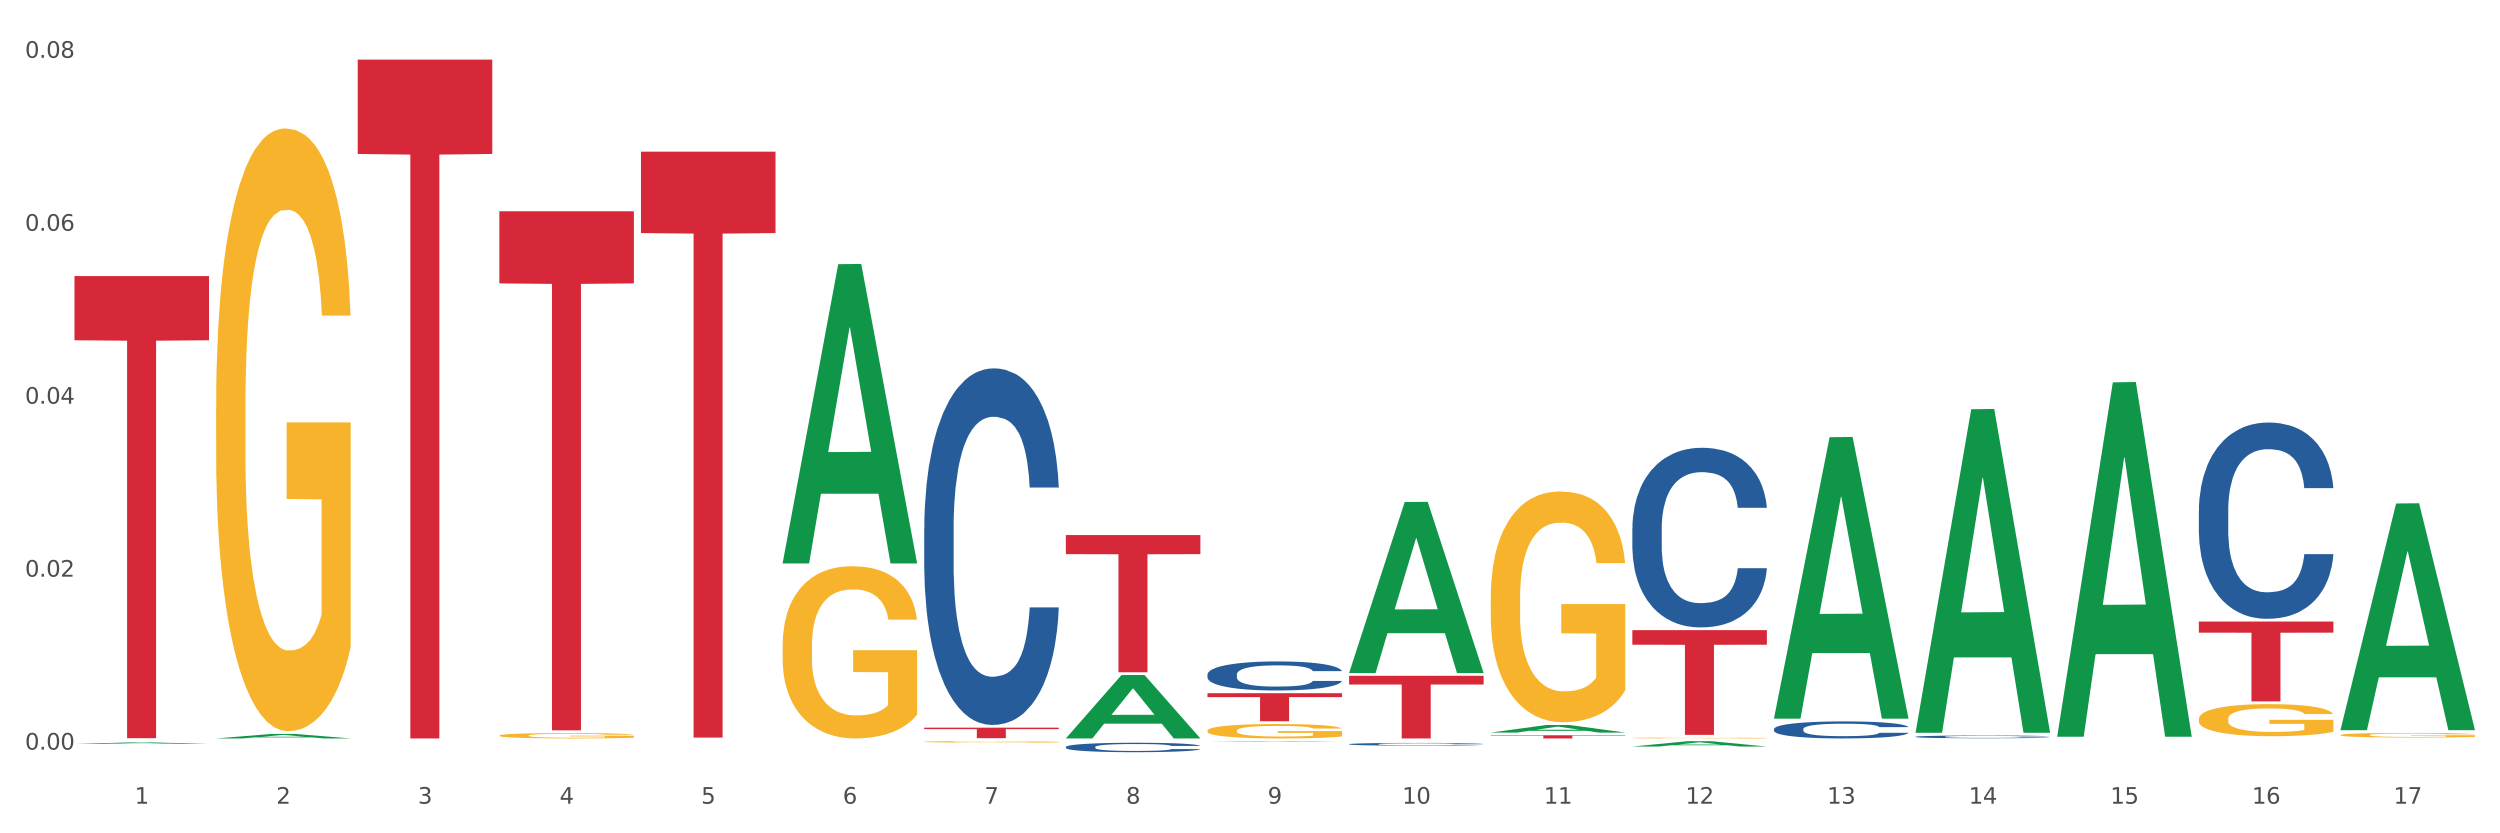 <?xml version="1.0" encoding="utf-8" standalone="no"?>
<!DOCTYPE svg PUBLIC "-//W3C//DTD SVG 1.1//EN"
  "http://www.w3.org/Graphics/SVG/1.1/DTD/svg11.dtd">
<svg xmlns:xlink="http://www.w3.org/1999/xlink" width="1080pt" height="360pt" viewBox="0 0 1080 360" xmlns="http://www.w3.org/2000/svg" version="1.1">
 <rect x="0" y="0" width="1080" height="360" fill="#333333" stroke="none"/>
 <defs>
  <style type="text/css">*{stroke-linejoin: round; stroke-linecap: butt}</style>
 </defs>
 <g id="figure_1">
  <g id="patch_1">
   <path d="M 0 360 
L 1080 360 
L 1080 0 
L 0 0 
z
" style="fill: #ffffff; stroke: #ffffff; stroke-linejoin: miter"/>
  </g>
  <g id="axes_1">
   <g id="matplotlib.axis_1">
    <g id="xtick_1">
     <g id="text_1">
      <!-- 1 -->
      <g style="fill: #4d4d4d" transform="translate(58.182 347.204) scale(0.096 -0.096)">
       <defs>
        <path id="DejaVuSans-31" d="M 794 531 
L 1825 531 
L 1825 4091 
L 703 3866 
L 703 4441 
L 1819 4666 
L 2450 4666 
L 2450 531 
L 3481 531 
L 3481 0 
L 794 0 
L 794 531 
z
" transform="scale(0.016)"/>
       </defs>
       <use xlink:href="#DejaVuSans-31"/>
      </g>
     </g>
    </g>
    <g id="xtick_2">
     <g id="text_2">
      <!-- 2 -->
      <g style="fill: #4d4d4d" transform="translate(119.364 347.204) scale(0.096 -0.096)">
       <defs>
        <path id="DejaVuSans-32" d="M 1228 531 
L 3431 531 
L 3431 0 
L 469 0 
L 469 531 
Q 828 903 1448 1529 
Q 2069 2156 2228 2338 
Q 2531 2678 2651 2914 
Q 2772 3150 2772 3378 
Q 2772 3750 2511 3984 
Q 2250 4219 1831 4219 
Q 1534 4219 1204 4116 
Q 875 4013 500 3803 
L 500 4441 
Q 881 4594 1212 4672 
Q 1544 4750 1819 4750 
Q 2544 4750 2975 4387 
Q 3406 4025 3406 3419 
Q 3406 3131 3298 2873 
Q 3191 2616 2906 2266 
Q 2828 2175 2409 1742 
Q 1991 1309 1228 531 
z
" transform="scale(0.016)"/>
       </defs>
       <use xlink:href="#DejaVuSans-32"/>
      </g>
     </g>
    </g>
    <g id="xtick_3">
     <g id="text_3">
      <!-- 3 -->
      <g style="fill: #4d4d4d" transform="translate(180.545 347.204) scale(0.096 -0.096)">
       <defs>
        <path id="DejaVuSans-33" d="M 2597 2516 
Q 3050 2419 3304 2112 
Q 3559 1806 3559 1356 
Q 3559 666 3084 287 
Q 2609 -91 1734 -91 
Q 1441 -91 1130 -33 
Q 819 25 488 141 
L 488 750 
Q 750 597 1062 519 
Q 1375 441 1716 441 
Q 2309 441 2620 675 
Q 2931 909 2931 1356 
Q 2931 1769 2642 2001 
Q 2353 2234 1838 2234 
L 1294 2234 
L 1294 2753 
L 1863 2753 
Q 2328 2753 2575 2939 
Q 2822 3125 2822 3475 
Q 2822 3834 2567 4026 
Q 2313 4219 1838 4219 
Q 1578 4219 1281 4162 
Q 984 4106 628 3988 
L 628 4550 
Q 988 4650 1302 4700 
Q 1616 4750 1894 4750 
Q 2613 4750 3031 4423 
Q 3450 4097 3450 3541 
Q 3450 3153 3228 2886 
Q 3006 2619 2597 2516 
z
" transform="scale(0.016)"/>
       </defs>
       <use xlink:href="#DejaVuSans-33"/>
      </g>
     </g>
    </g>
    <g id="xtick_4">
     <g id="text_4">
      <!-- 4 -->
      <g style="fill: #4d4d4d" transform="translate(241.726 347.204) scale(0.096 -0.096)">
       <defs>
        <path id="DejaVuSans-34" d="M 2419 4116 
L 825 1625 
L 2419 1625 
L 2419 4116 
z
M 2253 4666 
L 3047 4666 
L 3047 1625 
L 3713 1625 
L 3713 1100 
L 3047 1100 
L 3047 0 
L 2419 0 
L 2419 1100 
L 313 1100 
L 313 1709 
L 2253 4666 
z
" transform="scale(0.016)"/>
       </defs>
       <use xlink:href="#DejaVuSans-34"/>
      </g>
     </g>
    </g>
    <g id="xtick_5">
     <g id="text_5">
      <!-- 5 -->
      <g style="fill: #4d4d4d" transform="translate(302.908 347.204) scale(0.096 -0.096)">
       <defs>
        <path id="DejaVuSans-35" d="M 691 4666 
L 3169 4666 
L 3169 4134 
L 1269 4134 
L 1269 2991 
Q 1406 3038 1543 3061 
Q 1681 3084 1819 3084 
Q 2600 3084 3056 2656 
Q 3513 2228 3513 1497 
Q 3513 744 3044 326 
Q 2575 -91 1722 -91 
Q 1428 -91 1123 -41 
Q 819 9 494 109 
L 494 744 
Q 775 591 1075 516 
Q 1375 441 1709 441 
Q 2250 441 2565 725 
Q 2881 1009 2881 1497 
Q 2881 1984 2565 2268 
Q 2250 2553 1709 2553 
Q 1456 2553 1204 2497 
Q 953 2441 691 2322 
L 691 4666 
z
" transform="scale(0.016)"/>
       </defs>
       <use xlink:href="#DejaVuSans-35"/>
      </g>
     </g>
    </g>
    <g id="xtick_6">
     <g id="text_6">
      <!-- 6 -->
      <g style="fill: #4d4d4d" transform="translate(364.089 347.204) scale(0.096 -0.096)">
       <defs>
        <path id="DejaVuSans-36" d="M 2113 2584 
Q 1688 2584 1439 2293 
Q 1191 2003 1191 1497 
Q 1191 994 1439 701 
Q 1688 409 2113 409 
Q 2538 409 2786 701 
Q 3034 994 3034 1497 
Q 3034 2003 2786 2293 
Q 2538 2584 2113 2584 
z
M 3366 4563 
L 3366 3988 
Q 3128 4100 2886 4159 
Q 2644 4219 2406 4219 
Q 1781 4219 1451 3797 
Q 1122 3375 1075 2522 
Q 1259 2794 1537 2939 
Q 1816 3084 2150 3084 
Q 2853 3084 3261 2657 
Q 3669 2231 3669 1497 
Q 3669 778 3244 343 
Q 2819 -91 2113 -91 
Q 1303 -91 875 529 
Q 447 1150 447 2328 
Q 447 3434 972 4092 
Q 1497 4750 2381 4750 
Q 2619 4750 2861 4703 
Q 3103 4656 3366 4563 
z
" transform="scale(0.016)"/>
       </defs>
       <use xlink:href="#DejaVuSans-36"/>
      </g>
     </g>
    </g>
    <g id="xtick_7">
     <g id="text_7">
      <!-- 7 -->
      <g style="fill: #4d4d4d" transform="translate(425.271 347.204) scale(0.096 -0.096)">
       <defs>
        <path id="DejaVuSans-37" d="M 525 4666 
L 3525 4666 
L 3525 4397 
L 1831 0 
L 1172 0 
L 2766 4134 
L 525 4134 
L 525 4666 
z
" transform="scale(0.016)"/>
       </defs>
       <use xlink:href="#DejaVuSans-37"/>
      </g>
     </g>
    </g>
    <g id="xtick_8">
     <g id="text_8">
      <!-- 8 -->
      <g style="fill: #4d4d4d" transform="translate(486.452 347.204) scale(0.096 -0.096)">
       <defs>
        <path id="DejaVuSans-38" d="M 2034 2216 
Q 1584 2216 1326 1975 
Q 1069 1734 1069 1313 
Q 1069 891 1326 650 
Q 1584 409 2034 409 
Q 2484 409 2743 651 
Q 3003 894 3003 1313 
Q 3003 1734 2745 1975 
Q 2488 2216 2034 2216 
z
M 1403 2484 
Q 997 2584 770 2862 
Q 544 3141 544 3541 
Q 544 4100 942 4425 
Q 1341 4750 2034 4750 
Q 2731 4750 3128 4425 
Q 3525 4100 3525 3541 
Q 3525 3141 3298 2862 
Q 3072 2584 2669 2484 
Q 3125 2378 3379 2068 
Q 3634 1759 3634 1313 
Q 3634 634 3220 271 
Q 2806 -91 2034 -91 
Q 1263 -91 848 271 
Q 434 634 434 1313 
Q 434 1759 690 2068 
Q 947 2378 1403 2484 
z
M 1172 3481 
Q 1172 3119 1398 2916 
Q 1625 2713 2034 2713 
Q 2441 2713 2670 2916 
Q 2900 3119 2900 3481 
Q 2900 3844 2670 4047 
Q 2441 4250 2034 4250 
Q 1625 4250 1398 4047 
Q 1172 3844 1172 3481 
z
" transform="scale(0.016)"/>
       </defs>
       <use xlink:href="#DejaVuSans-38"/>
      </g>
     </g>
    </g>
    <g id="xtick_9">
     <g id="text_9">
      <!-- 9 -->
      <g style="fill: #4d4d4d" transform="translate(547.634 347.204) scale(0.096 -0.096)">
       <defs>
        <path id="DejaVuSans-39" d="M 703 97 
L 703 672 
Q 941 559 1184 500 
Q 1428 441 1663 441 
Q 2288 441 2617 861 
Q 2947 1281 2994 2138 
Q 2813 1869 2534 1725 
Q 2256 1581 1919 1581 
Q 1219 1581 811 2004 
Q 403 2428 403 3163 
Q 403 3881 828 4315 
Q 1253 4750 1959 4750 
Q 2769 4750 3195 4129 
Q 3622 3509 3622 2328 
Q 3622 1225 3098 567 
Q 2575 -91 1691 -91 
Q 1453 -91 1209 -44 
Q 966 3 703 97 
z
M 1959 2075 
Q 2384 2075 2632 2365 
Q 2881 2656 2881 3163 
Q 2881 3666 2632 3958 
Q 2384 4250 1959 4250 
Q 1534 4250 1286 3958 
Q 1038 3666 1038 3163 
Q 1038 2656 1286 2365 
Q 1534 2075 1959 2075 
z
" transform="scale(0.016)"/>
       </defs>
       <use xlink:href="#DejaVuSans-39"/>
      </g>
     </g>
    </g>
    <g id="xtick_10">
     <g id="text_10">
      <!-- 10 -->
      <g style="fill: #4d4d4d" transform="translate(605.761 347.204) scale(0.096 -0.096)">
       <defs>
        <path id="DejaVuSans-30" d="M 2034 4250 
Q 1547 4250 1301 3770 
Q 1056 3291 1056 2328 
Q 1056 1369 1301 889 
Q 1547 409 2034 409 
Q 2525 409 2770 889 
Q 3016 1369 3016 2328 
Q 3016 3291 2770 3770 
Q 2525 4250 2034 4250 
z
M 2034 4750 
Q 2819 4750 3233 4129 
Q 3647 3509 3647 2328 
Q 3647 1150 3233 529 
Q 2819 -91 2034 -91 
Q 1250 -91 836 529 
Q 422 1150 422 2328 
Q 422 3509 836 4129 
Q 1250 4750 2034 4750 
z
" transform="scale(0.016)"/>
       </defs>
       <use xlink:href="#DejaVuSans-31"/>
       <use xlink:href="#DejaVuSans-30" transform="translate(63.623 0)"/>
      </g>
     </g>
    </g>
    <g id="xtick_11">
     <g id="text_11">
      <!-- 11 -->
      <g style="fill: #4d4d4d" transform="translate(666.942 347.204) scale(0.096 -0.096)">
       <use xlink:href="#DejaVuSans-31"/>
       <use xlink:href="#DejaVuSans-31" transform="translate(63.623 0)"/>
      </g>
     </g>
    </g>
    <g id="xtick_12">
     <g id="text_12">
      <!-- 12 -->
      <g style="fill: #4d4d4d" transform="translate(728.124 347.204) scale(0.096 -0.096)">
       <use xlink:href="#DejaVuSans-31"/>
       <use xlink:href="#DejaVuSans-32" transform="translate(63.623 0)"/>
      </g>
     </g>
    </g>
    <g id="xtick_13">
     <g id="text_13">
      <!-- 13 -->
      <g style="fill: #4d4d4d" transform="translate(789.305 347.204) scale(0.096 -0.096)">
       <use xlink:href="#DejaVuSans-31"/>
       <use xlink:href="#DejaVuSans-33" transform="translate(63.623 0)"/>
      </g>
     </g>
    </g>
    <g id="xtick_14">
     <g id="text_14">
      <!-- 14 -->
      <g style="fill: #4d4d4d" transform="translate(850.487 347.204) scale(0.096 -0.096)">
       <use xlink:href="#DejaVuSans-31"/>
       <use xlink:href="#DejaVuSans-34" transform="translate(63.623 0)"/>
      </g>
     </g>
    </g>
    <g id="xtick_15">
     <g id="text_15">
      <!-- 15 -->
      <g style="fill: #4d4d4d" transform="translate(911.668 347.204) scale(0.096 -0.096)">
       <use xlink:href="#DejaVuSans-31"/>
       <use xlink:href="#DejaVuSans-35" transform="translate(63.623 0)"/>
      </g>
     </g>
    </g>
    <g id="xtick_16">
     <g id="text_16">
      <!-- 16 -->
      <g style="fill: #4d4d4d" transform="translate(972.849 347.204) scale(0.096 -0.096)">
       <use xlink:href="#DejaVuSans-31"/>
       <use xlink:href="#DejaVuSans-36" transform="translate(63.623 0)"/>
      </g>
     </g>
    </g>
    <g id="xtick_17">
     <g id="text_17">
      <!-- 17 -->
      <g style="fill: #4d4d4d" transform="translate(1034.031 347.204) scale(0.096 -0.096)">
       <use xlink:href="#DejaVuSans-31"/>
       <use xlink:href="#DejaVuSans-37" transform="translate(63.623 0)"/>
      </g>
     </g>
    </g>
    <g id="xtick_18"/>
    <g id="xtick_19"/>
    <g id="xtick_20"/>
    <g id="xtick_21"/>
    <g id="xtick_22"/>
    <g id="xtick_23"/>
    <g id="xtick_24"/>
    <g id="xtick_25"/>
    <g id="xtick_26"/>
    <g id="xtick_27"/>
    <g id="xtick_28"/>
    <g id="xtick_29"/>
    <g id="xtick_30"/>
    <g id="xtick_31"/>
    <g id="xtick_32"/>
    <g id="xtick_33"/>
   </g>
   <g id="matplotlib.axis_2">
    <g id="ytick_1">
     <g id="text_18">
      <!-- 0.00 -->
      <g style="fill: #4d4d4d" transform="translate(10.8 323.831) scale(0.096 -0.096)">
       <defs>
        <path id="DejaVuSans-2e" d="M 684 794 
L 1344 794 
L 1344 0 
L 684 0 
L 684 794 
z
" transform="scale(0.016)"/>
       </defs>
       <use xlink:href="#DejaVuSans-30"/>
       <use xlink:href="#DejaVuSans-2e" transform="translate(63.623 0)"/>
       <use xlink:href="#DejaVuSans-30" transform="translate(95.41 0)"/>
       <use xlink:href="#DejaVuSans-30" transform="translate(159.033 0)"/>
      </g>
     </g>
    </g>
    <g id="ytick_2">
     <g id="text_19">
      <!-- 0.02 -->
      <g style="fill: #4d4d4d" transform="translate(10.8 249.117) scale(0.096 -0.096)">
       <use xlink:href="#DejaVuSans-30"/>
       <use xlink:href="#DejaVuSans-2e" transform="translate(63.623 0)"/>
       <use xlink:href="#DejaVuSans-30" transform="translate(95.41 0)"/>
       <use xlink:href="#DejaVuSans-32" transform="translate(159.033 0)"/>
      </g>
     </g>
    </g>
    <g id="ytick_3">
     <g id="text_20">
      <!-- 0.04 -->
      <g style="fill: #4d4d4d" transform="translate(10.8 174.403) scale(0.096 -0.096)">
       <use xlink:href="#DejaVuSans-30"/>
       <use xlink:href="#DejaVuSans-2e" transform="translate(63.623 0)"/>
       <use xlink:href="#DejaVuSans-30" transform="translate(95.41 0)"/>
       <use xlink:href="#DejaVuSans-34" transform="translate(159.033 0)"/>
      </g>
     </g>
    </g>
    <g id="ytick_4">
     <g id="text_21">
      <!-- 0.06 -->
      <g style="fill: #4d4d4d" transform="translate(10.8 99.689) scale(0.096 -0.096)">
       <use xlink:href="#DejaVuSans-30"/>
       <use xlink:href="#DejaVuSans-2e" transform="translate(63.623 0)"/>
       <use xlink:href="#DejaVuSans-30" transform="translate(95.41 0)"/>
       <use xlink:href="#DejaVuSans-36" transform="translate(159.033 0)"/>
      </g>
     </g>
    </g>
    <g id="ytick_5">
     <g id="text_22">
      <!-- 0.08 -->
      <g style="fill: #4d4d4d" transform="translate(10.8 24.975) scale(0.096 -0.096)">
       <use xlink:href="#DejaVuSans-30"/>
       <use xlink:href="#DejaVuSans-2e" transform="translate(63.623 0)"/>
       <use xlink:href="#DejaVuSans-30" transform="translate(95.41 0)"/>
       <use xlink:href="#DejaVuSans-38" transform="translate(159.033 0)"/>
      </g>
     </g>
    </g>
    <g id="ytick_6"/>
    <g id="ytick_7"/>
    <g id="ytick_8"/>
    <g id="ytick_9"/>
   </g>
   <g id="PolyCollection_1">
    <path d="M 32.175 321.386 
L 32.235 321.386 
L 56.203 320.718 
L 66.15 320.718 
L 90.297 321.387 
L 78.793 321.387 
L 73.58 321.232 
L 48.833 321.232 
L 48.653 321.234 
L 43.62 321.387 
L 32.175 321.387 
L 32.175 321.386 
L 51.949 321.138 
L 70.464 321.138 
L 61.296 320.861 
L 61.176 320.859 
L 61.056 320.861 
L 51.889 321.138 
L 51.949 321.138 
L 32.175 321.386 
z
" clip-path="url(#p6b3e9a5c63)" style="fill: #109648"/>
    <path d="M 32.175 119.247 
L 90.297 119.247 
L 90.297 146.991 
L 67.434 147.179 
L 67.434 318.892 
L 54.901 318.892 
L 54.901 147.179 
L 32.175 146.991 
L 32.175 119.435 
L 32.175 119.247 
z
" clip-path="url(#p6b3e9a5c63)" style="fill: #d62839"/>
    <path d="M 215.719 317.761 
L 215.788 317.759 
L 215.788 317.683 
L 215.925 317.617 
L 216.611 317.459 
L 217.641 317.328 
L 218.395 317.258 
L 219.15 317.201 
L 220.042 317.144 
L 221.14 317.085 
L 223.13 316.998 
L 224.366 316.954 
L 225.875 316.907 
L 228.62 316.84 
L 230.61 316.802 
L 232.669 316.77 
L 236.031 316.732 
L 238.227 316.715 
L 240.56 316.702 
L 243.374 316.694 
L 245.501 316.692 
L 250.167 316.698 
L 254.147 316.717 
L 256.069 316.732 
L 258.539 316.757 
L 259.843 316.774 
L 261.97 316.808 
L 264.166 316.852 
L 265.676 316.89 
L 267.94 316.962 
L 269.656 317.034 
L 271.234 317.123 
L 272.057 317.184 
L 272.675 317.241 
L 273.224 317.307 
L 273.773 317.41 
L 261.421 317.41 
L 260.941 317.336 
L 260.186 317.267 
L 259.088 317.199 
L 258.127 317.157 
L 256.48 317.104 
L 254.971 317.07 
L 253.392 317.045 
L 251.471 317.023 
L 249.961 317.013 
L 247.834 317.004 
L 243.648 317.007 
L 240.835 317.023 
L 238.913 317.045 
L 237.678 317.064 
L 236.58 317.085 
L 235.345 317.114 
L 233.904 317.159 
L 232.875 317.199 
L 231.845 317.25 
L 231.022 317.3 
L 230.267 317.36 
L 229.649 317.423 
L 229.169 317.488 
L 228.757 317.569 
L 228.414 317.702 
L 228.414 317.992 
L 228.551 318.057 
L 228.895 318.144 
L 229.306 318.209 
L 229.993 318.287 
L 230.61 318.34 
L 231.777 318.416 
L 233.08 318.48 
L 234.11 318.52 
L 235.139 318.554 
L 236.923 318.6 
L 238.913 318.638 
L 240.629 318.662 
L 242.962 318.683 
L 244.54 318.691 
L 245.913 318.695 
L 249.275 318.695 
L 251.677 318.689 
L 254.353 318.674 
L 256.412 318.655 
L 258.127 318.632 
L 260.049 318.594 
L 261.284 318.558 
L 261.284 318.116 
L 246.187 318.114 
L 246.187 317.82 
L 273.842 317.82 
L 273.842 318.683 
L 272.675 318.727 
L 271.371 318.767 
L 269.999 318.803 
L 267.94 318.848 
L 265.47 318.89 
L 263.274 318.919 
L 260.941 318.945 
L 258.196 318.968 
L 254.628 318.989 
L 252.432 318.998 
L 249.687 319.004 
L 246.462 319.006 
L 243.648 319.002 
L 240.903 318.991 
L 238.021 318.972 
L 235.208 318.945 
L 233.08 318.917 
L 230.953 318.883 
L 228.689 318.839 
L 226.905 318.797 
L 225.532 318.759 
L 224.022 318.71 
L 222.376 318.647 
L 221.14 318.59 
L 220.042 318.53 
L 218.876 318.454 
L 218.052 318.389 
L 217.229 318.306 
L 216.749 318.245 
L 216.2 318.15 
L 215.788 318.017 
L 215.719 317.761 
z
" clip-path="url(#p6b3e9a5c63)" style="fill: #f7b32b"/>
    <path d="M 338.082 278.986 
L 338.151 278.918 
L 338.151 276.472 
L 338.288 274.366 
L 338.974 269.27 
L 340.003 265.057 
L 340.758 262.815 
L 341.513 260.981 
L 342.405 259.146 
L 343.503 257.244 
L 345.493 254.458 
L 346.728 253.031 
L 348.238 251.536 
L 350.983 249.362 
L 352.973 248.139 
L 355.032 247.12 
L 358.394 245.897 
L 360.59 245.353 
L 362.923 244.946 
L 365.737 244.674 
L 367.864 244.606 
L 372.53 244.81 
L 376.51 245.421 
L 378.431 245.897 
L 380.902 246.712 
L 382.206 247.256 
L 384.333 248.343 
L 386.529 249.77 
L 388.038 250.993 
L 390.303 253.303 
L 392.019 255.613 
L 393.597 258.467 
L 394.42 260.437 
L 395.038 262.272 
L 395.587 264.378 
L 396.136 267.707 
L 383.784 267.707 
L 383.304 265.329 
L 382.549 263.087 
L 381.451 260.913 
L 380.49 259.554 
L 378.843 257.855 
L 377.334 256.768 
L 375.755 255.953 
L 373.834 255.273 
L 372.324 254.934 
L 370.197 254.662 
L 366.011 254.73 
L 363.198 255.273 
L 361.276 255.953 
L 360.041 256.564 
L 358.943 257.244 
L 357.708 258.195 
L 356.267 259.622 
L 355.237 260.913 
L 354.208 262.543 
L 353.385 264.174 
L 352.63 266.077 
L 352.012 268.115 
L 351.532 270.221 
L 351.12 272.803 
L 350.777 277.084 
L 350.777 286.392 
L 350.914 288.499 
L 351.257 291.284 
L 351.669 293.391 
L 352.355 295.905 
L 352.973 297.603 
L 354.139 300.049 
L 355.443 302.088 
L 356.473 303.379 
L 357.502 304.466 
L 359.286 305.961 
L 361.276 307.184 
L 362.992 307.931 
L 365.325 308.61 
L 366.903 308.882 
L 368.276 309.018 
L 371.638 309.018 
L 374.04 308.814 
L 376.716 308.339 
L 378.775 307.727 
L 380.49 306.98 
L 382.412 305.757 
L 383.647 304.602 
L 383.647 290.401 
L 368.55 290.333 
L 368.55 280.889 
L 396.204 280.889 
L 396.204 308.61 
L 395.038 310.037 
L 393.734 311.328 
L 392.362 312.483 
L 390.303 313.91 
L 387.833 315.269 
L 385.637 316.22 
L 383.304 317.036 
L 380.559 317.783 
L 376.99 318.463 
L 374.795 318.734 
L 372.05 318.938 
L 368.824 319.006 
L 366.011 318.87 
L 363.266 318.53 
L 360.384 317.919 
L 357.571 317.036 
L 355.443 316.152 
L 353.316 315.065 
L 351.052 313.638 
L 349.267 312.279 
L 347.895 311.056 
L 346.385 309.494 
L 344.738 307.455 
L 343.503 305.621 
L 342.405 303.718 
L 341.239 301.272 
L 340.415 299.166 
L 339.592 296.516 
L 339.111 294.546 
L 338.562 291.488 
L 338.151 287.208 
L 338.082 278.986 
z
" clip-path="url(#p6b3e9a5c63)" style="fill: #f7b32b"/>
    <path d="M 521.626 315.656 
L 521.695 315.651 
L 521.695 315.446 
L 521.832 315.27 
L 522.518 314.843 
L 523.548 314.49 
L 524.303 314.303 
L 525.057 314.149 
L 525.949 313.996 
L 527.047 313.836 
L 529.037 313.603 
L 530.273 313.484 
L 531.782 313.359 
L 534.527 313.177 
L 536.517 313.074 
L 538.576 312.989 
L 541.938 312.887 
L 544.134 312.841 
L 546.467 312.807 
L 549.281 312.784 
L 551.408 312.779 
L 556.074 312.796 
L 560.054 312.847 
L 561.976 312.887 
L 564.446 312.955 
L 565.75 313 
L 567.877 313.091 
L 570.073 313.211 
L 571.583 313.313 
L 573.847 313.507 
L 575.563 313.7 
L 577.141 313.939 
L 577.965 314.104 
L 578.582 314.257 
L 579.131 314.434 
L 579.68 314.712 
L 567.328 314.712 
L 566.848 314.513 
L 566.093 314.326 
L 564.995 314.144 
L 564.034 314.03 
L 562.387 313.888 
L 560.878 313.797 
L 559.299 313.728 
L 557.378 313.672 
L 555.868 313.643 
L 553.741 313.62 
L 549.555 313.626 
L 546.742 313.672 
L 544.82 313.728 
L 543.585 313.78 
L 542.487 313.836 
L 541.252 313.916 
L 539.811 314.036 
L 538.782 314.144 
L 537.752 314.28 
L 536.929 314.417 
L 536.174 314.576 
L 535.556 314.746 
L 535.076 314.923 
L 534.664 315.139 
L 534.321 315.497 
L 534.321 316.276 
L 534.459 316.453 
L 534.802 316.686 
L 535.213 316.862 
L 535.9 317.072 
L 536.517 317.215 
L 537.684 317.419 
L 538.988 317.59 
L 540.017 317.698 
L 541.046 317.789 
L 542.83 317.914 
L 544.82 318.017 
L 546.536 318.079 
L 548.869 318.136 
L 550.447 318.159 
L 551.82 318.17 
L 555.182 318.17 
L 557.584 318.153 
L 560.26 318.113 
L 562.319 318.062 
L 564.034 317.999 
L 565.956 317.897 
L 567.191 317.8 
L 567.191 316.612 
L 552.094 316.606 
L 552.094 315.816 
L 579.749 315.816 
L 579.749 318.136 
L 578.582 318.255 
L 577.278 318.363 
L 575.906 318.46 
L 573.847 318.58 
L 571.377 318.693 
L 569.181 318.773 
L 566.848 318.841 
L 564.103 318.904 
L 560.535 318.961 
L 558.339 318.983 
L 555.594 319 
L 552.369 319.006 
L 549.555 318.995 
L 546.81 318.966 
L 543.928 318.915 
L 541.115 318.841 
L 538.988 318.767 
L 536.86 318.676 
L 534.596 318.557 
L 532.812 318.443 
L 531.439 318.341 
L 529.93 318.21 
L 528.283 318.039 
L 527.047 317.886 
L 525.949 317.726 
L 524.783 317.522 
L 523.959 317.345 
L 523.136 317.124 
L 522.656 316.959 
L 522.107 316.703 
L 521.695 316.344 
L 521.626 315.656 
z
" clip-path="url(#p6b3e9a5c63)" style="fill: #f7b32b"/>
    <path d="M 643.989 258.394 
L 644.058 258.303 
L 644.058 255.025 
L 644.195 252.203 
L 644.881 245.374 
L 645.911 239.73 
L 646.665 236.725 
L 647.42 234.267 
L 648.312 231.809 
L 649.41 229.26 
L 651.4 225.527 
L 652.635 223.615 
L 654.145 221.612 
L 656.89 218.699 
L 658.88 217.06 
L 660.939 215.694 
L 664.301 214.056 
L 666.497 213.327 
L 668.83 212.781 
L 671.644 212.417 
L 673.771 212.326 
L 678.437 212.599 
L 682.417 213.418 
L 684.339 214.056 
L 686.809 215.148 
L 688.113 215.877 
L 690.24 217.333 
L 692.436 219.245 
L 693.946 220.884 
L 696.21 223.979 
L 697.926 227.075 
L 699.504 230.899 
L 700.327 233.539 
L 700.945 235.997 
L 701.494 238.819 
L 702.043 243.28 
L 689.691 243.28 
L 689.211 240.094 
L 688.456 237.09 
L 687.358 234.176 
L 686.397 232.355 
L 684.75 230.079 
L 683.241 228.623 
L 681.662 227.53 
L 679.741 226.62 
L 678.231 226.164 
L 676.104 225.8 
L 671.918 225.891 
L 669.105 226.62 
L 667.183 227.53 
L 665.948 228.349 
L 664.85 229.26 
L 663.615 230.534 
L 662.174 232.446 
L 661.145 234.176 
L 660.115 236.361 
L 659.292 238.546 
L 658.537 241.095 
L 657.919 243.827 
L 657.439 246.649 
L 657.027 250.109 
L 656.684 255.844 
L 656.684 268.317 
L 656.821 271.14 
L 657.164 274.872 
L 657.576 277.695 
L 658.262 281.063 
L 658.88 283.339 
L 660.047 286.617 
L 661.35 289.348 
L 662.38 291.078 
L 663.409 292.535 
L 665.193 294.538 
L 667.183 296.177 
L 668.899 297.178 
L 671.232 298.088 
L 672.81 298.453 
L 674.183 298.635 
L 677.545 298.635 
L 679.947 298.362 
L 682.623 297.724 
L 684.682 296.905 
L 686.397 295.903 
L 688.319 294.265 
L 689.554 292.717 
L 689.554 273.689 
L 674.457 273.598 
L 674.457 260.943 
L 702.112 260.943 
L 702.112 298.088 
L 700.945 300 
L 699.641 301.73 
L 698.269 303.278 
L 696.21 305.19 
L 693.74 307.011 
L 691.544 308.285 
L 689.211 309.378 
L 686.466 310.379 
L 682.898 311.29 
L 680.702 311.654 
L 677.957 311.927 
L 674.732 312.018 
L 671.918 311.836 
L 669.173 311.381 
L 666.291 310.561 
L 663.478 309.378 
L 661.35 308.194 
L 659.223 306.738 
L 656.959 304.826 
L 655.174 303.005 
L 653.802 301.366 
L 652.292 299.272 
L 650.645 296.541 
L 649.41 294.083 
L 648.312 291.533 
L 647.146 288.256 
L 646.322 285.433 
L 645.499 281.883 
L 645.018 279.243 
L 644.47 275.146 
L 644.058 269.41 
L 643.989 258.394 
z
" clip-path="url(#p6b3e9a5c63)" style="fill: #f7b32b"/>
    <path d="M 705.171 318.808 
L 705.239 318.808 
L 705.239 318.796 
L 705.376 318.785 
L 706.063 318.76 
L 707.092 318.739 
L 707.847 318.728 
L 708.602 318.719 
L 709.494 318.71 
L 710.592 318.7 
L 712.582 318.687 
L 713.817 318.68 
L 715.327 318.672 
L 718.071 318.661 
L 720.061 318.655 
L 722.12 318.65 
L 725.483 318.644 
L 727.678 318.642 
L 730.012 318.64 
L 732.825 318.638 
L 734.952 318.638 
L 739.619 318.639 
L 743.599 318.642 
L 745.52 318.644 
L 747.99 318.648 
L 749.294 318.651 
L 751.421 318.656 
L 753.617 318.663 
L 755.127 318.669 
L 757.391 318.681 
L 759.107 318.692 
L 760.685 318.706 
L 761.509 318.716 
L 762.126 318.725 
L 762.675 318.736 
L 763.224 318.752 
L 750.872 318.752 
L 750.392 318.74 
L 749.637 318.729 
L 748.539 318.719 
L 747.579 318.712 
L 745.932 318.703 
L 744.422 318.698 
L 742.844 318.694 
L 740.922 318.691 
L 739.413 318.689 
L 737.285 318.688 
L 733.099 318.688 
L 730.286 318.691 
L 728.365 318.694 
L 727.129 318.697 
L 726.031 318.7 
L 724.796 318.705 
L 723.355 318.712 
L 722.326 318.719 
L 721.297 318.727 
L 720.473 318.735 
L 719.718 318.744 
L 719.101 318.754 
L 718.62 318.765 
L 718.209 318.777 
L 717.866 318.799 
L 717.866 318.845 
L 718.003 318.855 
L 718.346 318.869 
L 718.758 318.879 
L 719.444 318.892 
L 720.061 318.9 
L 721.228 318.912 
L 722.532 318.922 
L 723.561 318.929 
L 724.59 318.934 
L 726.375 318.941 
L 728.365 318.948 
L 730.08 318.951 
L 732.413 318.955 
L 733.992 318.956 
L 735.364 318.957 
L 738.726 318.957 
L 741.128 318.956 
L 743.804 318.953 
L 745.863 318.95 
L 747.579 318.947 
L 749.5 318.94 
L 750.735 318.935 
L 750.735 318.864 
L 735.638 318.864 
L 735.638 318.817 
L 763.293 318.817 
L 763.293 318.955 
L 762.126 318.962 
L 760.823 318.968 
L 759.45 318.974 
L 757.391 318.981 
L 754.921 318.988 
L 752.725 318.992 
L 750.392 318.996 
L 747.647 319 
L 744.079 319.003 
L 741.883 319.005 
L 739.138 319.006 
L 735.913 319.006 
L 733.099 319.005 
L 730.355 319.004 
L 727.473 319.001 
L 724.659 318.996 
L 722.532 318.992 
L 720.405 318.987 
L 718.14 318.979 
L 716.356 318.973 
L 714.983 318.967 
L 713.474 318.959 
L 711.827 318.949 
L 710.592 318.94 
L 709.494 318.93 
L 708.327 318.918 
L 707.504 318.908 
L 706.68 318.895 
L 706.2 318.885 
L 705.651 318.87 
L 705.239 318.849 
L 705.171 318.808 
z
" clip-path="url(#p6b3e9a5c63)" style="fill: #f7b32b"/>
    <path d="M 949.896 310.588 
L 949.965 310.575 
L 949.965 310.119 
L 950.102 309.727 
L 950.788 308.778 
L 951.818 307.993 
L 952.572 307.576 
L 953.327 307.234 
L 954.219 306.892 
L 955.317 306.538 
L 957.307 306.019 
L 958.543 305.753 
L 960.052 305.475 
L 962.797 305.07 
L 964.787 304.842 
L 966.846 304.652 
L 970.208 304.424 
L 972.404 304.323 
L 974.737 304.247 
L 977.551 304.197 
L 979.678 304.184 
L 984.344 304.222 
L 988.324 304.336 
L 990.246 304.424 
L 992.716 304.576 
L 994.02 304.678 
L 996.147 304.88 
L 998.343 305.146 
L 999.853 305.374 
L 1002.117 305.804 
L 1003.833 306.234 
L 1005.411 306.766 
L 1006.234 307.133 
L 1006.852 307.474 
L 1007.401 307.867 
L 1007.95 308.487 
L 995.598 308.487 
L 995.118 308.044 
L 994.363 307.626 
L 993.265 307.221 
L 992.304 306.968 
L 990.657 306.652 
L 989.148 306.449 
L 987.569 306.297 
L 985.648 306.171 
L 984.138 306.108 
L 982.011 306.057 
L 977.825 306.07 
L 975.012 306.171 
L 973.09 306.297 
L 971.855 306.411 
L 970.757 306.538 
L 969.522 306.715 
L 968.081 306.981 
L 967.052 307.221 
L 966.022 307.525 
L 965.199 307.829 
L 964.444 308.183 
L 963.826 308.563 
L 963.346 308.955 
L 962.934 309.436 
L 962.591 310.233 
L 962.591 311.967 
L 962.728 312.359 
L 963.072 312.878 
L 963.483 313.271 
L 964.169 313.739 
L 964.787 314.055 
L 965.954 314.511 
L 967.257 314.89 
L 968.287 315.131 
L 969.316 315.333 
L 971.1 315.612 
L 973.09 315.84 
L 974.806 315.979 
L 977.139 316.105 
L 978.717 316.156 
L 980.09 316.181 
L 983.452 316.181 
L 985.854 316.143 
L 988.53 316.055 
L 990.589 315.941 
L 992.304 315.802 
L 994.226 315.574 
L 995.461 315.359 
L 995.461 312.714 
L 980.364 312.701 
L 980.364 310.942 
L 1008.019 310.942 
L 1008.019 316.105 
L 1006.852 316.371 
L 1005.548 316.611 
L 1004.176 316.827 
L 1002.117 317.092 
L 999.647 317.346 
L 997.451 317.523 
L 995.118 317.675 
L 992.373 317.814 
L 988.805 317.94 
L 986.609 317.991 
L 983.864 318.029 
L 980.639 318.042 
L 977.825 318.016 
L 975.08 317.953 
L 972.198 317.839 
L 969.385 317.675 
L 967.257 317.51 
L 965.13 317.308 
L 962.866 317.042 
L 961.082 316.789 
L 959.709 316.561 
L 958.199 316.27 
L 956.553 315.89 
L 955.317 315.548 
L 954.219 315.194 
L 953.053 314.739 
L 952.229 314.346 
L 951.406 313.853 
L 950.926 313.486 
L 950.377 312.916 
L 949.965 312.119 
L 949.896 310.588 
z
" clip-path="url(#p6b3e9a5c63)" style="fill: #f7b32b"/>
    <path d="M 1011.078 317.543 
L 1011.146 317.541 
L 1011.146 317.475 
L 1011.284 317.419 
L 1011.97 317.282 
L 1012.999 317.169 
L 1013.754 317.108 
L 1014.509 317.059 
L 1015.401 317.01 
L 1016.499 316.959 
L 1018.489 316.884 
L 1019.724 316.846 
L 1021.234 316.806 
L 1023.978 316.747 
L 1025.969 316.714 
L 1028.027 316.687 
L 1031.39 316.654 
L 1033.585 316.639 
L 1035.919 316.628 
L 1038.732 316.621 
L 1040.859 316.619 
L 1045.526 316.625 
L 1049.506 316.641 
L 1051.427 316.654 
L 1053.897 316.676 
L 1055.201 316.691 
L 1057.328 316.72 
L 1059.524 316.758 
L 1061.034 316.791 
L 1063.299 316.853 
L 1065.014 316.915 
L 1066.592 316.992 
L 1067.416 317.045 
L 1068.033 317.094 
L 1068.582 317.15 
L 1069.131 317.24 
L 1056.78 317.24 
L 1056.299 317.176 
L 1055.544 317.116 
L 1054.446 317.057 
L 1053.486 317.021 
L 1051.839 316.975 
L 1050.329 316.946 
L 1048.751 316.924 
L 1046.829 316.906 
L 1045.32 316.897 
L 1043.192 316.889 
L 1039.007 316.891 
L 1036.193 316.906 
L 1034.272 316.924 
L 1033.037 316.941 
L 1031.939 316.959 
L 1030.703 316.984 
L 1029.262 317.023 
L 1028.233 317.057 
L 1027.204 317.101 
L 1026.38 317.145 
L 1025.625 317.196 
L 1025.008 317.251 
L 1024.527 317.307 
L 1024.116 317.377 
L 1023.773 317.492 
L 1023.773 317.742 
L 1023.91 317.798 
L 1024.253 317.873 
L 1024.665 317.93 
L 1025.351 317.997 
L 1025.969 318.043 
L 1027.135 318.109 
L 1028.439 318.163 
L 1029.468 318.198 
L 1030.498 318.227 
L 1032.282 318.267 
L 1034.272 318.3 
L 1035.987 318.32 
L 1038.32 318.339 
L 1039.899 318.346 
L 1041.271 318.35 
L 1044.634 318.35 
L 1047.035 318.344 
L 1049.712 318.331 
L 1051.77 318.315 
L 1053.486 318.295 
L 1055.407 318.262 
L 1056.642 318.231 
L 1056.642 317.849 
L 1041.546 317.848 
L 1041.546 317.594 
L 1069.2 317.594 
L 1069.2 318.339 
L 1068.033 318.377 
L 1066.73 318.412 
L 1065.357 318.443 
L 1063.299 318.481 
L 1060.828 318.517 
L 1058.632 318.543 
L 1056.299 318.565 
L 1053.554 318.585 
L 1049.986 318.603 
L 1047.79 318.61 
L 1045.045 318.616 
L 1041.82 318.618 
L 1039.007 318.614 
L 1036.262 318.605 
L 1033.38 318.589 
L 1030.566 318.565 
L 1028.439 318.541 
L 1026.312 318.512 
L 1024.047 318.474 
L 1022.263 318.437 
L 1020.891 318.404 
L 1019.381 318.362 
L 1017.734 318.308 
L 1016.499 318.258 
L 1015.401 318.207 
L 1014.234 318.141 
L 1013.411 318.085 
L 1012.587 318.014 
L 1012.107 317.961 
L 1011.558 317.879 
L 1011.146 317.764 
L 1011.078 317.543 
z
" clip-path="url(#p6b3e9a5c63)" style="fill: #f7b32b"/>
    <path d="M 399.263 228.348 
L 399.332 228.207 
L 399.332 224.268 
L 399.538 218.922 
L 400.294 209.075 
L 401.256 201.619 
L 402.905 192.897 
L 403.798 189.24 
L 404.966 185.16 
L 407.37 178.548 
L 410.118 172.921 
L 412.042 169.826 
L 413.485 167.857 
L 416.714 164.34 
L 418.569 162.792 
L 420.493 161.526 
L 422.141 160.682 
L 424.89 159.698 
L 427.088 159.275 
L 429.63 159.135 
L 431.76 159.275 
L 434.577 159.838 
L 438.699 161.526 
L 440.279 162.511 
L 442.409 164.199 
L 444.607 166.45 
L 446.393 168.701 
L 448.455 171.936 
L 450.584 176.157 
L 452.645 181.502 
L 454.088 186.426 
L 455.256 191.631 
L 456.287 197.961 
L 457.042 204.855 
L 457.386 210.622 
L 444.813 210.622 
L 444.47 205.417 
L 443.783 199.79 
L 443.096 195.992 
L 442.34 192.897 
L 441.172 189.38 
L 440.142 187.129 
L 438.424 184.457 
L 436.844 182.768 
L 435.538 181.784 
L 433.958 180.94 
L 430.592 180.096 
L 428.187 180.096 
L 426.676 180.377 
L 424.821 181.08 
L 423.241 182.065 
L 421.386 183.753 
L 419.943 185.582 
L 418.5 187.973 
L 417.676 189.662 
L 416.439 192.756 
L 415.615 195.289 
L 414.515 199.65 
L 413.897 202.744 
L 412.798 210.763 
L 412.317 216.671 
L 412.111 220.751 
L 411.973 225.253 
L 411.973 247.198 
L 412.386 257.046 
L 412.729 261.266 
L 413.279 266.049 
L 414.309 272.239 
L 415.821 278.288 
L 417.401 282.649 
L 418.706 285.321 
L 419.943 287.291 
L 421.18 288.838 
L 422.691 290.245 
L 423.928 291.089 
L 425.783 291.933 
L 427.981 292.355 
L 429.699 292.355 
L 433.203 291.652 
L 434.783 290.948 
L 436.294 289.964 
L 437.943 288.416 
L 439.248 286.728 
L 440.004 285.462 
L 441.241 282.789 
L 442.203 279.976 
L 443.027 276.74 
L 443.577 273.927 
L 444.195 269.706 
L 444.676 264.923 
L 444.813 262.391 
L 457.386 262.391 
L 457.111 267.456 
L 456.63 272.379 
L 455.668 278.991 
L 454.913 282.789 
L 453.745 287.432 
L 452.508 291.371 
L 450.79 295.731 
L 449.21 298.967 
L 447.561 301.781 
L 445.775 304.313 
L 442.546 307.83 
L 441.378 308.814 
L 438.905 310.503 
L 436.981 311.487 
L 434.164 312.472 
L 431.279 313.035 
L 428.256 313.175 
L 425.577 312.894 
L 422.622 312.05 
L 420.767 311.206 
L 418.706 309.94 
L 416.302 307.97 
L 414.035 305.579 
L 411.905 302.765 
L 409.912 299.53 
L 408.057 295.872 
L 405.653 289.823 
L 403.867 283.915 
L 402.561 278.428 
L 401.668 273.786 
L 400.775 267.878 
L 400.294 263.798 
L 399.538 253.951 
L 399.263 244.807 
L 399.263 228.348 
z
" clip-path="url(#p6b3e9a5c63)" style="fill: #255c99"/>
    <path d="M 460.445 322.702 
L 460.514 322.699 
L 460.514 322.594 
L 460.72 322.453 
L 461.475 322.192 
L 462.437 321.994 
L 464.086 321.763 
L 464.979 321.667 
L 466.147 321.558 
L 468.552 321.383 
L 471.3 321.234 
L 473.224 321.152 
L 474.666 321.1 
L 477.895 321.007 
L 479.75 320.966 
L 481.674 320.932 
L 483.323 320.91 
L 486.071 320.884 
L 488.269 320.873 
L 490.811 320.869 
L 492.941 320.873 
L 495.758 320.888 
L 499.88 320.932 
L 501.46 320.959 
L 503.59 321.003 
L 505.789 321.063 
L 507.575 321.123 
L 509.636 321.208 
L 511.766 321.32 
L 513.827 321.462 
L 515.27 321.592 
L 516.437 321.73 
L 517.468 321.898 
L 518.224 322.08 
L 518.567 322.233 
L 505.995 322.233 
L 505.651 322.095 
L 504.964 321.946 
L 504.277 321.845 
L 503.521 321.763 
L 502.353 321.67 
L 501.323 321.611 
L 499.605 321.54 
L 498.025 321.495 
L 496.72 321.469 
L 495.14 321.447 
L 491.773 321.424 
L 489.369 321.424 
L 487.857 321.432 
L 486.002 321.45 
L 484.422 321.477 
L 482.567 321.521 
L 481.124 321.57 
L 479.682 321.633 
L 478.857 321.678 
L 477.621 321.76 
L 476.796 321.827 
L 475.697 321.942 
L 475.079 322.024 
L 473.979 322.237 
L 473.498 322.393 
L 473.292 322.501 
L 473.155 322.621 
L 473.155 323.202 
L 473.567 323.463 
L 473.911 323.574 
L 474.46 323.701 
L 475.491 323.865 
L 477.002 324.025 
L 478.582 324.141 
L 479.888 324.212 
L 481.124 324.264 
L 482.361 324.305 
L 483.872 324.342 
L 485.109 324.364 
L 486.964 324.387 
L 489.163 324.398 
L 490.88 324.398 
L 494.384 324.379 
L 495.964 324.361 
L 497.476 324.335 
L 499.124 324.294 
L 500.43 324.249 
L 501.186 324.215 
L 502.422 324.145 
L 503.384 324.07 
L 504.208 323.984 
L 504.758 323.91 
L 505.376 323.798 
L 505.857 323.671 
L 505.995 323.604 
L 518.567 323.604 
L 518.292 323.738 
L 517.812 323.869 
L 516.85 324.044 
L 516.094 324.145 
L 514.926 324.268 
L 513.689 324.372 
L 511.972 324.487 
L 510.392 324.573 
L 508.743 324.648 
L 506.957 324.715 
L 503.728 324.808 
L 502.56 324.834 
L 500.086 324.879 
L 498.163 324.905 
L 495.346 324.931 
L 492.46 324.946 
L 489.437 324.95 
L 486.758 324.942 
L 483.804 324.92 
L 481.949 324.897 
L 479.888 324.864 
L 477.483 324.812 
L 475.216 324.748 
L 473.086 324.674 
L 471.094 324.588 
L 469.239 324.491 
L 466.834 324.331 
L 465.048 324.174 
L 463.743 324.029 
L 462.849 323.906 
L 461.956 323.75 
L 461.475 323.642 
L 460.72 323.381 
L 460.445 323.138 
L 460.445 322.702 
z
" clip-path="url(#p6b3e9a5c63)" style="fill: #255c99"/>
    <path d="M 521.626 291.378 
L 521.695 291.366 
L 521.695 291.045 
L 521.901 290.61 
L 522.657 289.808 
L 523.619 289.2 
L 525.268 288.49 
L 526.161 288.192 
L 527.329 287.86 
L 529.733 287.321 
L 532.481 286.863 
L 534.405 286.61 
L 535.848 286.45 
L 539.077 286.164 
L 540.932 286.037 
L 542.855 285.934 
L 544.504 285.866 
L 547.252 285.785 
L 549.451 285.751 
L 551.993 285.74 
L 554.123 285.751 
L 556.939 285.797 
L 561.062 285.934 
L 562.642 286.015 
L 564.772 286.152 
L 566.97 286.335 
L 568.756 286.519 
L 570.817 286.782 
L 572.947 287.126 
L 575.008 287.562 
L 576.451 287.963 
L 577.619 288.387 
L 578.649 288.902 
L 579.405 289.464 
L 579.749 289.934 
L 567.176 289.934 
L 566.833 289.51 
L 566.146 289.051 
L 565.459 288.742 
L 564.703 288.49 
L 563.535 288.203 
L 562.504 288.02 
L 560.787 287.802 
L 559.207 287.665 
L 557.901 287.584 
L 556.321 287.516 
L 552.955 287.447 
L 550.55 287.447 
L 549.039 287.47 
L 547.184 287.527 
L 545.604 287.607 
L 543.749 287.745 
L 542.306 287.894 
L 540.863 288.089 
L 540.039 288.226 
L 538.802 288.478 
L 537.978 288.685 
L 536.878 289.04 
L 536.26 289.292 
L 535.161 289.945 
L 534.68 290.426 
L 534.474 290.759 
L 534.336 291.125 
L 534.336 292.913 
L 534.749 293.715 
L 535.092 294.059 
L 535.642 294.449 
L 536.672 294.953 
L 538.184 295.446 
L 539.764 295.801 
L 541.069 296.018 
L 542.306 296.179 
L 543.542 296.305 
L 545.054 296.42 
L 546.291 296.488 
L 548.146 296.557 
L 550.344 296.591 
L 552.062 296.591 
L 555.565 296.534 
L 557.146 296.477 
L 558.657 296.397 
L 560.306 296.271 
L 561.611 296.133 
L 562.367 296.03 
L 563.604 295.812 
L 564.565 295.583 
L 565.39 295.319 
L 565.939 295.09 
L 566.558 294.747 
L 567.039 294.357 
L 567.176 294.151 
L 579.749 294.151 
L 579.474 294.563 
L 578.993 294.964 
L 578.031 295.503 
L 577.275 295.812 
L 576.107 296.19 
L 574.871 296.511 
L 573.153 296.866 
L 571.573 297.13 
L 569.924 297.359 
L 568.138 297.565 
L 564.909 297.852 
L 563.741 297.932 
L 561.268 298.07 
L 559.344 298.15 
L 556.527 298.23 
L 553.642 298.276 
L 550.619 298.287 
L 547.939 298.265 
L 544.985 298.196 
L 543.13 298.127 
L 541.069 298.024 
L 538.665 297.863 
L 536.397 297.669 
L 534.268 297.439 
L 532.275 297.176 
L 530.42 296.878 
L 528.016 296.385 
L 526.229 295.904 
L 524.924 295.457 
L 524.031 295.079 
L 523.138 294.598 
L 522.657 294.265 
L 521.901 293.463 
L 521.626 292.718 
L 521.626 291.378 
z
" clip-path="url(#p6b3e9a5c63)" style="fill: #255c99"/>
    <path d="M 582.808 321.471 
L 582.876 321.47 
L 582.876 321.44 
L 583.083 321.399 
L 583.838 321.323 
L 584.8 321.266 
L 586.449 321.199 
L 587.342 321.171 
L 588.51 321.14 
L 590.915 321.089 
L 593.663 321.046 
L 595.586 321.022 
L 597.029 321.007 
L 600.258 320.98 
L 602.113 320.969 
L 604.037 320.959 
L 605.686 320.952 
L 608.434 320.945 
L 610.632 320.942 
L 613.174 320.94 
L 615.304 320.942 
L 618.121 320.946 
L 622.243 320.959 
L 623.823 320.966 
L 625.953 320.979 
L 628.151 320.997 
L 629.938 321.014 
L 631.999 321.039 
L 634.129 321.071 
L 636.19 321.112 
L 637.632 321.15 
L 638.8 321.19 
L 639.831 321.238 
L 640.587 321.291 
L 640.93 321.335 
L 628.358 321.335 
L 628.014 321.295 
L 627.327 321.252 
L 626.64 321.223 
L 625.884 321.199 
L 624.716 321.172 
L 623.686 321.155 
L 621.968 321.135 
L 620.388 321.122 
L 619.083 321.114 
L 617.503 321.108 
L 614.136 321.101 
L 611.732 321.101 
L 610.22 321.103 
L 608.365 321.109 
L 606.785 321.116 
L 604.93 321.129 
L 603.487 321.143 
L 602.044 321.161 
L 601.22 321.174 
L 599.983 321.198 
L 599.159 321.218 
L 598.06 321.251 
L 597.441 321.275 
L 596.342 321.336 
L 595.861 321.381 
L 595.655 321.413 
L 595.518 321.447 
L 595.518 321.615 
L 595.93 321.691 
L 596.273 321.723 
L 596.823 321.76 
L 597.854 321.807 
L 599.365 321.854 
L 600.945 321.887 
L 602.251 321.908 
L 603.487 321.923 
L 604.724 321.935 
L 606.235 321.945 
L 607.472 321.952 
L 609.327 321.958 
L 611.525 321.961 
L 613.243 321.961 
L 616.747 321.956 
L 618.327 321.951 
L 619.838 321.943 
L 621.487 321.931 
L 622.793 321.918 
L 623.548 321.909 
L 624.785 321.888 
L 625.747 321.867 
L 626.571 321.842 
L 627.121 321.82 
L 627.739 321.788 
L 628.22 321.751 
L 628.358 321.732 
L 640.93 321.732 
L 640.655 321.771 
L 640.174 321.808 
L 639.213 321.859 
L 638.457 321.888 
L 637.289 321.924 
L 636.052 321.954 
L 634.335 321.987 
L 632.754 322.012 
L 631.106 322.034 
L 629.319 322.053 
L 626.09 322.08 
L 624.922 322.088 
L 622.449 322.101 
L 620.525 322.108 
L 617.709 322.116 
L 614.823 322.12 
L 611.8 322.121 
L 609.121 322.119 
L 606.167 322.112 
L 604.312 322.106 
L 602.251 322.096 
L 599.846 322.081 
L 597.579 322.063 
L 595.449 322.041 
L 593.457 322.016 
L 591.602 321.988 
L 589.197 321.942 
L 587.411 321.897 
L 586.105 321.855 
L 585.212 321.819 
L 584.319 321.774 
L 583.838 321.743 
L 583.083 321.667 
L 582.808 321.597 
L 582.808 321.471 
z
" clip-path="url(#p6b3e9a5c63)" style="fill: #255c99"/>
    <path d="M 705.171 228.311 
L 705.239 228.24 
L 705.239 226.256 
L 705.445 223.562 
L 706.201 218.601 
L 707.163 214.845 
L 708.812 210.45 
L 709.705 208.608 
L 710.873 206.552 
L 713.277 203.221 
L 716.026 200.386 
L 717.949 198.827 
L 719.392 197.835 
L 722.621 196.063 
L 724.476 195.283 
L 726.4 194.645 
L 728.049 194.22 
L 730.797 193.724 
L 732.995 193.511 
L 735.537 193.44 
L 737.667 193.511 
L 740.484 193.795 
L 744.606 194.645 
L 746.186 195.141 
L 748.316 195.992 
L 750.514 197.126 
L 752.301 198.26 
L 754.362 199.89 
L 756.491 202.016 
L 758.552 204.71 
L 759.995 207.19 
L 761.163 209.813 
L 762.194 213.002 
L 762.949 216.475 
L 763.293 219.381 
L 750.72 219.381 
L 750.377 216.758 
L 749.69 213.923 
L 749.003 212.01 
L 748.247 210.45 
L 747.079 208.679 
L 746.049 207.545 
L 744.331 206.198 
L 742.751 205.347 
L 741.446 204.851 
L 739.865 204.426 
L 736.499 204.001 
L 734.094 204.001 
L 732.583 204.142 
L 730.728 204.497 
L 729.148 204.993 
L 727.293 205.844 
L 725.85 206.765 
L 724.407 207.97 
L 723.583 208.82 
L 722.346 210.38 
L 721.522 211.655 
L 720.423 213.852 
L 719.804 215.412 
L 718.705 219.452 
L 718.224 222.428 
L 718.018 224.484 
L 717.881 226.752 
L 717.881 237.808 
L 718.293 242.77 
L 718.636 244.896 
L 719.186 247.306 
L 720.216 250.424 
L 721.728 253.472 
L 723.308 255.669 
L 724.613 257.016 
L 725.85 258.008 
L 727.087 258.788 
L 728.598 259.496 
L 729.835 259.922 
L 731.69 260.347 
L 733.888 260.56 
L 735.606 260.56 
L 739.11 260.205 
L 740.69 259.851 
L 742.201 259.355 
L 743.85 258.575 
L 745.155 257.725 
L 745.911 257.087 
L 747.148 255.74 
L 748.11 254.322 
L 748.934 252.692 
L 749.484 251.275 
L 750.102 249.149 
L 750.583 246.739 
L 750.72 245.463 
L 763.293 245.463 
L 763.018 248.015 
L 762.537 250.495 
L 761.575 253.826 
L 760.82 255.74 
L 759.652 258.079 
L 758.415 260.063 
L 756.697 262.261 
L 755.117 263.891 
L 753.468 265.308 
L 751.682 266.584 
L 748.453 268.356 
L 747.285 268.852 
L 744.812 269.703 
L 742.888 270.199 
L 740.071 270.695 
L 737.186 270.978 
L 734.163 271.049 
L 731.484 270.907 
L 728.529 270.482 
L 726.674 270.057 
L 724.613 269.419 
L 722.209 268.427 
L 719.942 267.222 
L 717.812 265.804 
L 715.819 264.174 
L 713.965 262.331 
L 711.56 259.284 
L 709.774 256.307 
L 708.468 253.543 
L 707.575 251.204 
L 706.682 248.227 
L 706.201 246.172 
L 705.445 241.21 
L 705.171 236.604 
L 705.171 228.311 
z
" clip-path="url(#p6b3e9a5c63)" style="fill: #255c99"/>
    <path d="M 766.352 314.955 
L 766.421 314.948 
L 766.421 314.76 
L 766.627 314.505 
L 767.383 314.035 
L 768.344 313.679 
L 769.993 313.262 
L 770.886 313.088 
L 772.054 312.893 
L 774.459 312.577 
L 777.207 312.308 
L 779.131 312.16 
L 780.573 312.066 
L 783.802 311.898 
L 785.657 311.825 
L 787.581 311.764 
L 789.23 311.724 
L 791.978 311.677 
L 794.177 311.657 
L 796.719 311.65 
L 798.848 311.657 
L 801.665 311.684 
L 805.787 311.764 
L 807.367 311.811 
L 809.497 311.892 
L 811.696 311.999 
L 813.482 312.107 
L 815.543 312.261 
L 817.673 312.463 
L 819.734 312.718 
L 821.177 312.953 
L 822.345 313.202 
L 823.375 313.504 
L 824.131 313.833 
L 824.474 314.109 
L 811.902 314.109 
L 811.558 313.86 
L 810.871 313.591 
L 810.184 313.41 
L 809.428 313.262 
L 808.261 313.094 
L 807.23 312.987 
L 805.512 312.859 
L 803.932 312.779 
L 802.627 312.732 
L 801.047 312.691 
L 797.68 312.651 
L 795.276 312.651 
L 793.764 312.664 
L 791.909 312.698 
L 790.329 312.745 
L 788.474 312.826 
L 787.031 312.913 
L 785.589 313.027 
L 784.764 313.108 
L 783.528 313.256 
L 782.703 313.376 
L 781.604 313.585 
L 780.986 313.732 
L 779.886 314.115 
L 779.405 314.398 
L 779.199 314.592 
L 779.062 314.807 
L 779.062 315.855 
L 779.474 316.326 
L 779.818 316.527 
L 780.367 316.756 
L 781.398 317.051 
L 782.909 317.34 
L 784.489 317.548 
L 785.795 317.676 
L 787.031 317.77 
L 788.268 317.844 
L 789.78 317.911 
L 791.016 317.951 
L 792.871 317.992 
L 795.07 318.012 
L 796.787 318.012 
L 800.291 317.978 
L 801.871 317.945 
L 803.383 317.898 
L 805.032 317.824 
L 806.337 317.743 
L 807.093 317.683 
L 808.329 317.555 
L 809.291 317.421 
L 810.116 317.266 
L 810.665 317.132 
L 811.283 316.93 
L 811.764 316.702 
L 811.902 316.581 
L 824.474 316.581 
L 824.2 316.823 
L 823.719 317.058 
L 822.757 317.374 
L 822.001 317.555 
L 820.833 317.777 
L 819.596 317.965 
L 817.879 318.173 
L 816.299 318.328 
L 814.65 318.462 
L 812.864 318.583 
L 809.635 318.751 
L 808.467 318.798 
L 805.993 318.878 
L 804.07 318.925 
L 801.253 318.972 
L 798.367 318.999 
L 795.344 319.006 
L 792.665 318.993 
L 789.711 318.952 
L 787.856 318.912 
L 785.795 318.852 
L 783.39 318.757 
L 781.123 318.643 
L 778.993 318.509 
L 777.001 318.354 
L 775.146 318.18 
L 772.741 317.891 
L 770.955 317.609 
L 769.65 317.347 
L 768.757 317.125 
L 767.863 316.843 
L 767.383 316.648 
L 766.627 316.178 
L 766.352 315.741 
L 766.352 314.955 
z
" clip-path="url(#p6b3e9a5c63)" style="fill: #255c99"/>
    <path d="M 827.533 318.274 
L 827.602 318.273 
L 827.602 318.243 
L 827.808 318.201 
L 828.564 318.126 
L 829.526 318.069 
L 831.175 318.002 
L 832.068 317.973 
L 833.236 317.942 
L 835.64 317.891 
L 838.388 317.848 
L 840.312 317.824 
L 841.755 317.809 
L 844.984 317.782 
L 846.839 317.77 
L 848.762 317.76 
L 850.411 317.754 
L 853.159 317.746 
L 855.358 317.743 
L 857.9 317.742 
L 860.03 317.743 
L 862.847 317.748 
L 866.969 317.76 
L 868.549 317.768 
L 870.679 317.781 
L 872.877 317.798 
L 874.663 317.816 
L 876.724 317.84 
L 878.854 317.873 
L 880.915 317.914 
L 882.358 317.952 
L 883.526 317.992 
L 884.557 318.04 
L 885.312 318.093 
L 885.656 318.138 
L 873.083 318.138 
L 872.74 318.098 
L 872.053 318.054 
L 871.366 318.025 
L 870.61 318.002 
L 869.442 317.974 
L 868.411 317.957 
L 866.694 317.937 
L 865.114 317.924 
L 863.808 317.916 
L 862.228 317.91 
L 858.862 317.903 
L 856.457 317.903 
L 854.946 317.905 
L 853.091 317.911 
L 851.511 317.918 
L 849.656 317.931 
L 848.213 317.945 
L 846.77 317.964 
L 845.946 317.977 
L 844.709 318 
L 843.885 318.02 
L 842.785 318.053 
L 842.167 318.077 
L 841.068 318.139 
L 840.587 318.184 
L 840.381 318.216 
L 840.243 318.25 
L 840.243 318.419 
L 840.656 318.494 
L 840.999 318.527 
L 841.549 318.564 
L 842.579 318.611 
L 844.091 318.658 
L 845.671 318.691 
L 846.976 318.712 
L 848.213 318.727 
L 849.45 318.739 
L 850.961 318.749 
L 852.198 318.756 
L 854.053 318.762 
L 856.251 318.766 
L 857.969 318.766 
L 861.472 318.76 
L 863.053 318.755 
L 864.564 318.747 
L 866.213 318.735 
L 867.518 318.722 
L 868.274 318.713 
L 869.511 318.692 
L 870.472 318.671 
L 871.297 318.646 
L 871.847 318.624 
L 872.465 318.592 
L 872.946 318.555 
L 873.083 318.535 
L 885.656 318.535 
L 885.381 318.574 
L 884.9 318.612 
L 883.938 318.663 
L 883.182 318.692 
L 882.015 318.728 
L 880.778 318.758 
L 879.06 318.792 
L 877.48 318.816 
L 875.831 318.838 
L 874.045 318.858 
L 870.816 318.885 
L 869.648 318.892 
L 867.175 318.905 
L 865.251 318.913 
L 862.434 318.92 
L 859.549 318.925 
L 856.526 318.926 
L 853.846 318.923 
L 850.892 318.917 
L 849.037 318.91 
L 846.976 318.901 
L 844.572 318.886 
L 842.304 318.867 
L 840.175 318.846 
L 838.182 318.821 
L 836.327 318.793 
L 833.923 318.746 
L 832.136 318.701 
L 830.831 318.659 
L 829.938 318.623 
L 829.045 318.578 
L 828.564 318.546 
L 827.808 318.471 
L 827.533 318.4 
L 827.533 318.274 
z
" clip-path="url(#p6b3e9a5c63)" style="fill: #255c99"/>
    <path d="M 949.896 220.634 
L 949.965 220.557 
L 949.965 218.388 
L 950.171 215.445 
L 950.927 210.024 
L 951.889 205.92 
L 953.537 201.119 
L 954.431 199.105 
L 955.599 196.859 
L 958.003 193.219 
L 960.751 190.122 
L 962.675 188.418 
L 964.118 187.334 
L 967.347 185.398 
L 969.202 184.546 
L 971.125 183.849 
L 972.774 183.384 
L 975.522 182.842 
L 977.721 182.61 
L 980.263 182.532 
L 982.393 182.61 
L 985.209 182.92 
L 989.331 183.849 
L 990.912 184.391 
L 993.041 185.32 
L 995.24 186.559 
L 997.026 187.799 
L 999.087 189.58 
L 1001.217 191.903 
L 1003.278 194.846 
L 1004.721 197.556 
L 1005.889 200.422 
L 1006.919 203.907 
L 1007.675 207.701 
L 1008.019 210.876 
L 995.446 210.876 
L 995.103 208.011 
L 994.415 204.913 
L 993.728 202.822 
L 992.973 201.119 
L 991.805 199.183 
L 990.774 197.943 
L 989.057 196.472 
L 987.477 195.543 
L 986.171 195.001 
L 984.591 194.536 
L 981.225 194.071 
L 978.82 194.071 
L 977.309 194.226 
L 975.454 194.613 
L 973.873 195.156 
L 972.018 196.085 
L 970.576 197.092 
L 969.133 198.408 
L 968.309 199.337 
L 967.072 201.041 
L 966.247 202.435 
L 965.148 204.836 
L 964.53 206.54 
L 963.431 210.954 
L 962.95 214.206 
L 962.744 216.452 
L 962.606 218.93 
L 962.606 231.011 
L 963.018 236.432 
L 963.362 238.756 
L 963.912 241.389 
L 964.942 244.796 
L 966.454 248.126 
L 968.034 250.527 
L 969.339 251.998 
L 970.576 253.082 
L 971.812 253.934 
L 973.324 254.709 
L 974.56 255.173 
L 976.415 255.638 
L 978.614 255.87 
L 980.331 255.87 
L 983.835 255.483 
L 985.415 255.096 
L 986.927 254.554 
L 988.576 253.702 
L 989.881 252.773 
L 990.637 252.076 
L 991.873 250.604 
L 992.835 249.055 
L 993.66 247.274 
L 994.209 245.725 
L 994.828 243.402 
L 995.309 240.769 
L 995.446 239.375 
L 1008.019 239.375 
L 1007.744 242.163 
L 1007.263 244.873 
L 1006.301 248.513 
L 1005.545 250.604 
L 1004.377 253.16 
L 1003.141 255.328 
L 1001.423 257.729 
L 999.843 259.51 
L 998.194 261.059 
L 996.408 262.453 
L 993.179 264.389 
L 992.011 264.931 
L 989.538 265.86 
L 987.614 266.402 
L 984.797 266.945 
L 981.912 267.254 
L 978.889 267.332 
L 976.209 267.177 
L 973.255 266.712 
L 971.4 266.248 
L 969.339 265.551 
L 966.934 264.466 
L 964.667 263.15 
L 962.538 261.601 
L 960.545 259.82 
L 958.69 257.806 
L 956.286 254.476 
L 954.499 251.224 
L 953.194 248.204 
L 952.301 245.648 
L 951.408 242.395 
L 950.927 240.15 
L 950.171 234.729 
L 949.896 229.695 
L 949.896 220.634 
z
" clip-path="url(#p6b3e9a5c63)" style="fill: #255c99"/>
    <path d="M 93.356 175.804 
L 93.425 175.566 
L 93.425 167.005 
L 93.562 159.633 
L 94.248 141.797 
L 95.278 127.053 
L 96.033 119.205 
L 96.787 112.784 
L 97.68 106.363 
L 98.778 99.704 
L 100.768 89.954 
L 102.003 84.96 
L 103.512 79.728 
L 106.257 72.118 
L 108.247 67.838 
L 110.306 64.27 
L 113.668 59.99 
L 115.864 58.087 
L 118.197 56.66 
L 121.011 55.709 
L 123.138 55.471 
L 127.804 56.185 
L 131.784 58.325 
L 133.706 59.99 
L 136.176 62.844 
L 137.48 64.746 
L 139.607 68.551 
L 141.803 73.545 
L 143.313 77.826 
L 145.577 85.911 
L 147.293 93.997 
L 148.871 103.985 
L 149.695 110.882 
L 150.312 117.302 
L 150.861 124.675 
L 151.41 136.327 
L 139.058 136.327 
L 138.578 128.004 
L 137.823 120.156 
L 136.725 112.546 
L 135.764 107.79 
L 134.118 101.845 
L 132.608 98.04 
L 131.03 95.186 
L 129.108 92.808 
L 127.599 91.619 
L 125.471 90.668 
L 121.285 90.905 
L 118.472 92.808 
L 116.55 95.186 
L 115.315 97.326 
L 114.217 99.704 
L 112.982 103.034 
L 111.541 108.028 
L 110.512 112.546 
L 109.482 118.254 
L 108.659 123.961 
L 107.904 130.62 
L 107.287 137.754 
L 106.806 145.126 
L 106.394 154.163 
L 106.051 169.145 
L 106.051 201.726 
L 106.189 209.098 
L 106.532 218.848 
L 106.943 226.22 
L 107.63 235.019 
L 108.247 240.964 
L 109.414 249.526 
L 110.718 256.66 
L 111.747 261.178 
L 112.776 264.983 
L 114.56 270.215 
L 116.55 274.496 
L 118.266 277.112 
L 120.599 279.49 
L 122.177 280.441 
L 123.55 280.917 
L 126.912 280.917 
L 129.314 280.203 
L 131.99 278.539 
L 134.049 276.398 
L 135.764 273.782 
L 137.686 269.502 
L 138.921 265.459 
L 138.921 215.756 
L 123.824 215.519 
L 123.824 182.463 
L 151.479 182.463 
L 151.479 279.49 
L 150.312 284.484 
L 149.008 289.002 
L 147.636 293.045 
L 145.577 298.039 
L 143.107 302.795 
L 140.911 306.125 
L 138.578 308.979 
L 135.833 311.594 
L 132.265 313.973 
L 130.069 314.924 
L 127.324 315.637 
L 124.099 315.875 
L 121.285 315.399 
L 118.54 314.21 
L 115.658 312.07 
L 112.845 308.979 
L 110.718 305.887 
L 108.59 302.082 
L 106.326 297.088 
L 104.542 292.332 
L 103.169 288.051 
L 101.66 282.581 
L 100.013 275.447 
L 98.778 269.026 
L 97.68 262.367 
L 96.513 253.806 
L 95.69 246.434 
L 94.866 237.159 
L 94.386 230.263 
L 93.837 219.561 
L 93.425 204.579 
L 93.356 175.804 
z
" clip-path="url(#p6b3e9a5c63)" style="fill: #f7b32b"/>
    <path d="M 154.538 25.759 
L 212.66 25.759 
L 212.66 66.511 
L 189.797 66.786 
L 189.797 319.006 
L 177.263 319.006 
L 177.263 66.786 
L 154.538 66.511 
L 154.538 26.035 
L 154.538 25.759 
z
" clip-path="url(#p6b3e9a5c63)" style="fill: #d62839"/>
    <path d="M 215.719 91.267 
L 273.842 91.267 
L 273.842 122.43 
L 250.978 122.641 
L 250.978 315.514 
L 238.445 315.514 
L 238.445 122.641 
L 215.719 122.43 
L 215.719 91.478 
L 215.719 91.267 
z
" clip-path="url(#p6b3e9a5c63)" style="fill: #d62839"/>
    <path d="M 399.263 320.467 
L 399.332 320.466 
L 399.332 320.446 
L 399.469 320.429 
L 400.156 320.387 
L 401.185 320.352 
L 401.94 320.334 
L 402.695 320.319 
L 403.587 320.303 
L 404.685 320.288 
L 406.675 320.265 
L 407.91 320.253 
L 409.419 320.241 
L 412.164 320.223 
L 414.154 320.213 
L 416.213 320.204 
L 419.575 320.194 
L 421.771 320.19 
L 424.104 320.187 
L 426.918 320.184 
L 429.045 320.184 
L 433.711 320.185 
L 437.691 320.19 
L 439.613 320.194 
L 442.083 320.201 
L 443.387 320.206 
L 445.514 320.215 
L 447.71 320.226 
L 449.22 320.236 
L 451.484 320.255 
L 453.2 320.274 
L 454.778 320.298 
L 455.602 320.314 
L 456.219 320.329 
L 456.768 320.346 
L 457.317 320.374 
L 444.965 320.374 
L 444.485 320.354 
L 443.73 320.336 
L 442.632 320.318 
L 441.672 320.307 
L 440.025 320.293 
L 438.515 320.284 
L 436.937 320.277 
L 435.015 320.272 
L 433.506 320.269 
L 431.378 320.267 
L 427.192 320.267 
L 424.379 320.272 
L 422.458 320.277 
L 421.222 320.282 
L 420.124 320.288 
L 418.889 320.296 
L 417.448 320.307 
L 416.419 320.318 
L 415.39 320.331 
L 414.566 320.345 
L 413.811 320.36 
L 413.194 320.377 
L 412.713 320.395 
L 412.302 320.416 
L 411.958 320.451 
L 411.958 320.528 
L 412.096 320.545 
L 412.439 320.568 
L 412.851 320.585 
L 413.537 320.606 
L 414.154 320.62 
L 415.321 320.64 
L 416.625 320.657 
L 417.654 320.667 
L 418.683 320.676 
L 420.468 320.689 
L 422.458 320.699 
L 424.173 320.705 
L 426.506 320.711 
L 428.084 320.713 
L 429.457 320.714 
L 432.819 320.714 
L 435.221 320.712 
L 437.897 320.708 
L 439.956 320.703 
L 441.672 320.697 
L 443.593 320.687 
L 444.828 320.678 
L 444.828 320.561 
L 429.731 320.56 
L 429.731 320.482 
L 457.386 320.482 
L 457.386 320.711 
L 456.219 320.722 
L 454.915 320.733 
L 453.543 320.742 
L 451.484 320.754 
L 449.014 320.765 
L 446.818 320.773 
L 444.485 320.78 
L 441.74 320.786 
L 438.172 320.792 
L 435.976 320.794 
L 433.231 320.796 
L 430.006 320.796 
L 427.192 320.795 
L 424.448 320.792 
L 421.565 320.787 
L 418.752 320.78 
L 416.625 320.773 
L 414.497 320.764 
L 412.233 320.752 
L 410.449 320.741 
L 409.076 320.731 
L 407.567 320.718 
L 405.92 320.701 
L 404.685 320.686 
L 403.587 320.67 
L 402.42 320.65 
L 401.597 320.633 
L 400.773 320.611 
L 400.293 320.595 
L 399.744 320.57 
L 399.332 320.534 
L 399.263 320.467 
z
" clip-path="url(#p6b3e9a5c63)" style="fill: #f7b32b"/>
    <path d="M 399.263 314.353 
L 457.386 314.353 
L 457.386 314.984 
L 434.523 314.988 
L 434.523 318.891 
L 421.989 318.891 
L 421.989 314.988 
L 399.263 314.984 
L 399.263 314.357 
L 399.263 314.353 
z
" clip-path="url(#p6b3e9a5c63)" style="fill: #d62839"/>
    <path d="M 93.356 319.002 
L 93.416 319.001 
L 117.384 317.055 
L 127.331 317.053 
L 151.479 319.006 
L 139.974 319.006 
L 134.761 318.551 
L 110.014 318.551 
L 109.834 318.559 
L 104.801 319.006 
L 93.356 319.006 
L 93.356 319.002 
L 113.13 318.28 
L 131.645 318.278 
L 122.478 317.469 
L 122.358 317.465 
L 122.238 317.471 
L 113.07 318.278 
L 113.13 318.28 
L 93.356 319.002 
z
" clip-path="url(#p6b3e9a5c63)" style="fill: #109648"/>
    <path d="M 338.082 243.185 
L 338.142 243.064 
L 362.11 114.129 
L 372.057 114.008 
L 396.204 243.428 
L 384.7 243.428 
L 379.487 213.291 
L 354.74 213.291 
L 354.56 213.777 
L 349.527 243.428 
L 338.082 243.428 
L 338.082 243.185 
L 357.856 195.306 
L 376.371 195.184 
L 367.203 141.593 
L 367.083 141.35 
L 366.963 141.715 
L 357.796 195.184 
L 357.856 195.306 
L 338.082 243.185 
z
" clip-path="url(#p6b3e9a5c63)" style="fill: #109648"/>
    <path d="M 460.445 318.955 
L 460.505 318.929 
L 484.473 291.617 
L 494.42 291.592 
L 518.567 319.006 
L 507.063 319.006 
L 501.85 312.622 
L 477.103 312.622 
L 476.923 312.725 
L 471.89 319.006 
L 460.445 319.006 
L 460.445 318.955 
L 480.218 308.812 
L 498.734 308.787 
L 489.566 297.435 
L 489.446 297.383 
L 489.326 297.461 
L 480.159 308.787 
L 480.218 308.812 
L 460.445 318.955 
z
" clip-path="url(#p6b3e9a5c63)" style="fill: #109648"/>
    <path d="M 521.626 320.438 
L 521.686 320.438 
L 545.654 320.184 
L 555.601 320.184 
L 579.749 320.438 
L 568.244 320.438 
L 563.031 320.379 
L 538.284 320.379 
L 538.104 320.38 
L 533.071 320.438 
L 521.626 320.438 
L 521.626 320.438 
L 541.4 320.344 
L 559.915 320.344 
L 550.747 320.238 
L 550.628 320.238 
L 550.508 320.238 
L 541.34 320.344 
L 541.4 320.344 
L 521.626 320.438 
z
" clip-path="url(#p6b3e9a5c63)" style="fill: #109648"/>
    <path d="M 276.901 65.508 
L 335.023 65.508 
L 335.023 100.686 
L 312.16 100.924 
L 312.16 318.651 
L 299.626 318.651 
L 299.626 100.924 
L 276.901 100.686 
L 276.901 65.746 
L 276.901 65.508 
z
" clip-path="url(#p6b3e9a5c63)" style="fill: #d62839"/>
    <path d="M 643.989 316.465 
L 644.049 316.462 
L 668.017 313.199 
L 677.964 313.196 
L 702.112 316.471 
L 690.607 316.471 
L 685.394 315.709 
L 660.647 315.709 
L 660.467 315.721 
L 655.434 316.471 
L 643.989 316.471 
L 643.989 316.465 
L 663.763 315.253 
L 682.278 315.25 
L 673.11 313.894 
L 672.99 313.888 
L 672.871 313.897 
L 663.703 315.25 
L 663.763 315.253 
L 643.989 316.465 
z
" clip-path="url(#p6b3e9a5c63)" style="fill: #109648"/>
    <path d="M 705.171 322.497 
L 705.23 322.495 
L 729.198 320.186 
L 739.145 320.184 
L 763.293 322.502 
L 751.788 322.502 
L 746.575 321.962 
L 721.828 321.962 
L 721.649 321.971 
L 716.615 322.502 
L 705.171 322.502 
L 705.171 322.497 
L 724.944 321.64 
L 743.459 321.638 
L 734.292 320.678 
L 734.172 320.673 
L 734.052 320.68 
L 724.884 321.638 
L 724.944 321.64 
L 705.171 322.497 
z
" clip-path="url(#p6b3e9a5c63)" style="fill: #109648"/>
    <path d="M 766.352 310.244 
L 766.412 310.129 
L 790.38 188.873 
L 800.327 188.758 
L 824.474 310.472 
L 812.97 310.472 
L 807.757 282.129 
L 783.01 282.129 
L 782.83 282.587 
L 777.797 310.472 
L 766.352 310.472 
L 766.352 310.244 
L 786.126 265.215 
L 804.641 265.101 
L 795.473 214.701 
L 795.353 214.473 
L 795.233 214.815 
L 786.066 265.101 
L 786.126 265.215 
L 766.352 310.244 
z
" clip-path="url(#p6b3e9a5c63)" style="fill: #109648"/>
    <path d="M 827.533 316.302 
L 827.593 316.17 
L 851.561 176.796 
L 861.508 176.665 
L 885.656 316.564 
L 874.151 316.564 
L 868.938 283.987 
L 844.191 283.987 
L 844.011 284.512 
L 838.978 316.564 
L 827.533 316.564 
L 827.533 316.302 
L 847.307 264.545 
L 865.822 264.414 
L 856.654 206.484 
L 856.535 206.221 
L 856.415 206.615 
L 847.247 264.414 
L 847.307 264.545 
L 827.533 316.302 
z
" clip-path="url(#p6b3e9a5c63)" style="fill: #109648"/>
    <path d="M 582.808 290.631 
L 582.868 290.562 
L 606.836 216.864 
L 616.782 216.795 
L 640.93 290.77 
L 629.425 290.77 
L 624.212 273.544 
L 599.465 273.544 
L 599.286 273.822 
L 594.252 290.77 
L 582.808 290.77 
L 582.808 290.631 
L 602.581 263.264 
L 621.097 263.194 
L 611.929 232.562 
L 611.809 232.423 
L 611.689 232.632 
L 602.521 263.194 
L 602.581 263.264 
L 582.808 290.631 
z
" clip-path="url(#p6b3e9a5c63)" style="fill: #109648"/>
    <path d="M 1011.078 315.258 
L 1011.138 315.166 
L 1035.106 217.503 
L 1045.052 217.411 
L 1069.2 315.442 
L 1057.695 315.442 
L 1052.482 292.614 
L 1027.735 292.614 
L 1027.556 292.982 
L 1022.522 315.442 
L 1011.078 315.442 
L 1011.078 315.258 
L 1030.851 278.991 
L 1049.366 278.899 
L 1040.199 238.306 
L 1040.079 238.121 
L 1039.959 238.398 
L 1030.791 278.899 
L 1030.851 278.991 
L 1011.078 315.258 
z
" clip-path="url(#p6b3e9a5c63)" style="fill: #109648"/>
    <path d="M 949.896 268.509 
L 1008.019 268.509 
L 1008.019 273.303 
L 985.155 273.336 
L 985.155 303.006 
L 972.622 303.006 
L 972.622 273.336 
L 949.896 273.303 
L 949.896 268.542 
L 949.896 268.509 
z
" clip-path="url(#p6b3e9a5c63)" style="fill: #d62839"/>
    <path d="M 705.171 272.227 
L 763.293 272.227 
L 763.293 278.513 
L 740.43 278.555 
L 740.43 317.46 
L 727.896 317.46 
L 727.896 278.555 
L 705.171 278.513 
L 705.171 272.269 
L 705.171 272.227 
z
" clip-path="url(#p6b3e9a5c63)" style="fill: #d62839"/>
    <path d="M 643.989 317.649 
L 702.112 317.649 
L 702.112 317.838 
L 679.248 317.839 
L 679.248 319.006 
L 666.715 319.006 
L 666.715 317.839 
L 643.989 317.838 
L 643.989 317.65 
L 643.989 317.649 
z
" clip-path="url(#p6b3e9a5c63)" style="fill: #d62839"/>
    <path d="M 582.808 291.948 
L 640.93 291.948 
L 640.93 295.708 
L 618.067 295.733 
L 618.067 319.006 
L 605.533 319.006 
L 605.533 295.733 
L 582.808 295.708 
L 582.808 291.973 
L 582.808 291.948 
z
" clip-path="url(#p6b3e9a5c63)" style="fill: #d62839"/>
    <path d="M 521.626 299.465 
L 579.749 299.465 
L 579.749 301.152 
L 556.885 301.163 
L 556.885 311.601 
L 544.352 311.601 
L 544.352 301.163 
L 521.626 301.152 
L 521.626 299.477 
L 521.626 299.465 
z
" clip-path="url(#p6b3e9a5c63)" style="fill: #d62839"/>
    <path d="M 888.715 317.994 
L 888.775 317.85 
L 912.743 165.169 
L 922.689 165.025 
L 946.837 318.282 
L 935.333 318.282 
L 930.12 282.594 
L 905.373 282.594 
L 905.193 283.17 
L 900.16 318.282 
L 888.715 318.282 
L 888.715 317.994 
L 908.488 261.296 
L 927.004 261.152 
L 917.836 197.691 
L 917.716 197.404 
L 917.596 197.835 
L 908.428 261.152 
L 908.488 261.296 
L 888.715 317.994 
z
" clip-path="url(#p6b3e9a5c63)" style="fill: #109648"/>
    <path d="M 460.445 231.146 
L 518.567 231.146 
L 518.567 239.382 
L 495.704 239.438 
L 495.704 290.414 
L 483.17 290.414 
L 483.17 239.438 
L 460.445 239.382 
L 460.445 231.201 
L 460.445 231.146 
z
" clip-path="url(#p6b3e9a5c63)" style="fill: #d62839"/>
   </g>
  </g>
 </g>
 <defs>
  <clipPath id="p6b3e9a5c63">
   <rect x="32.175" y="10.8" width="1037.025" height="329.109"/>
  </clipPath>
 </defs>
</svg>
